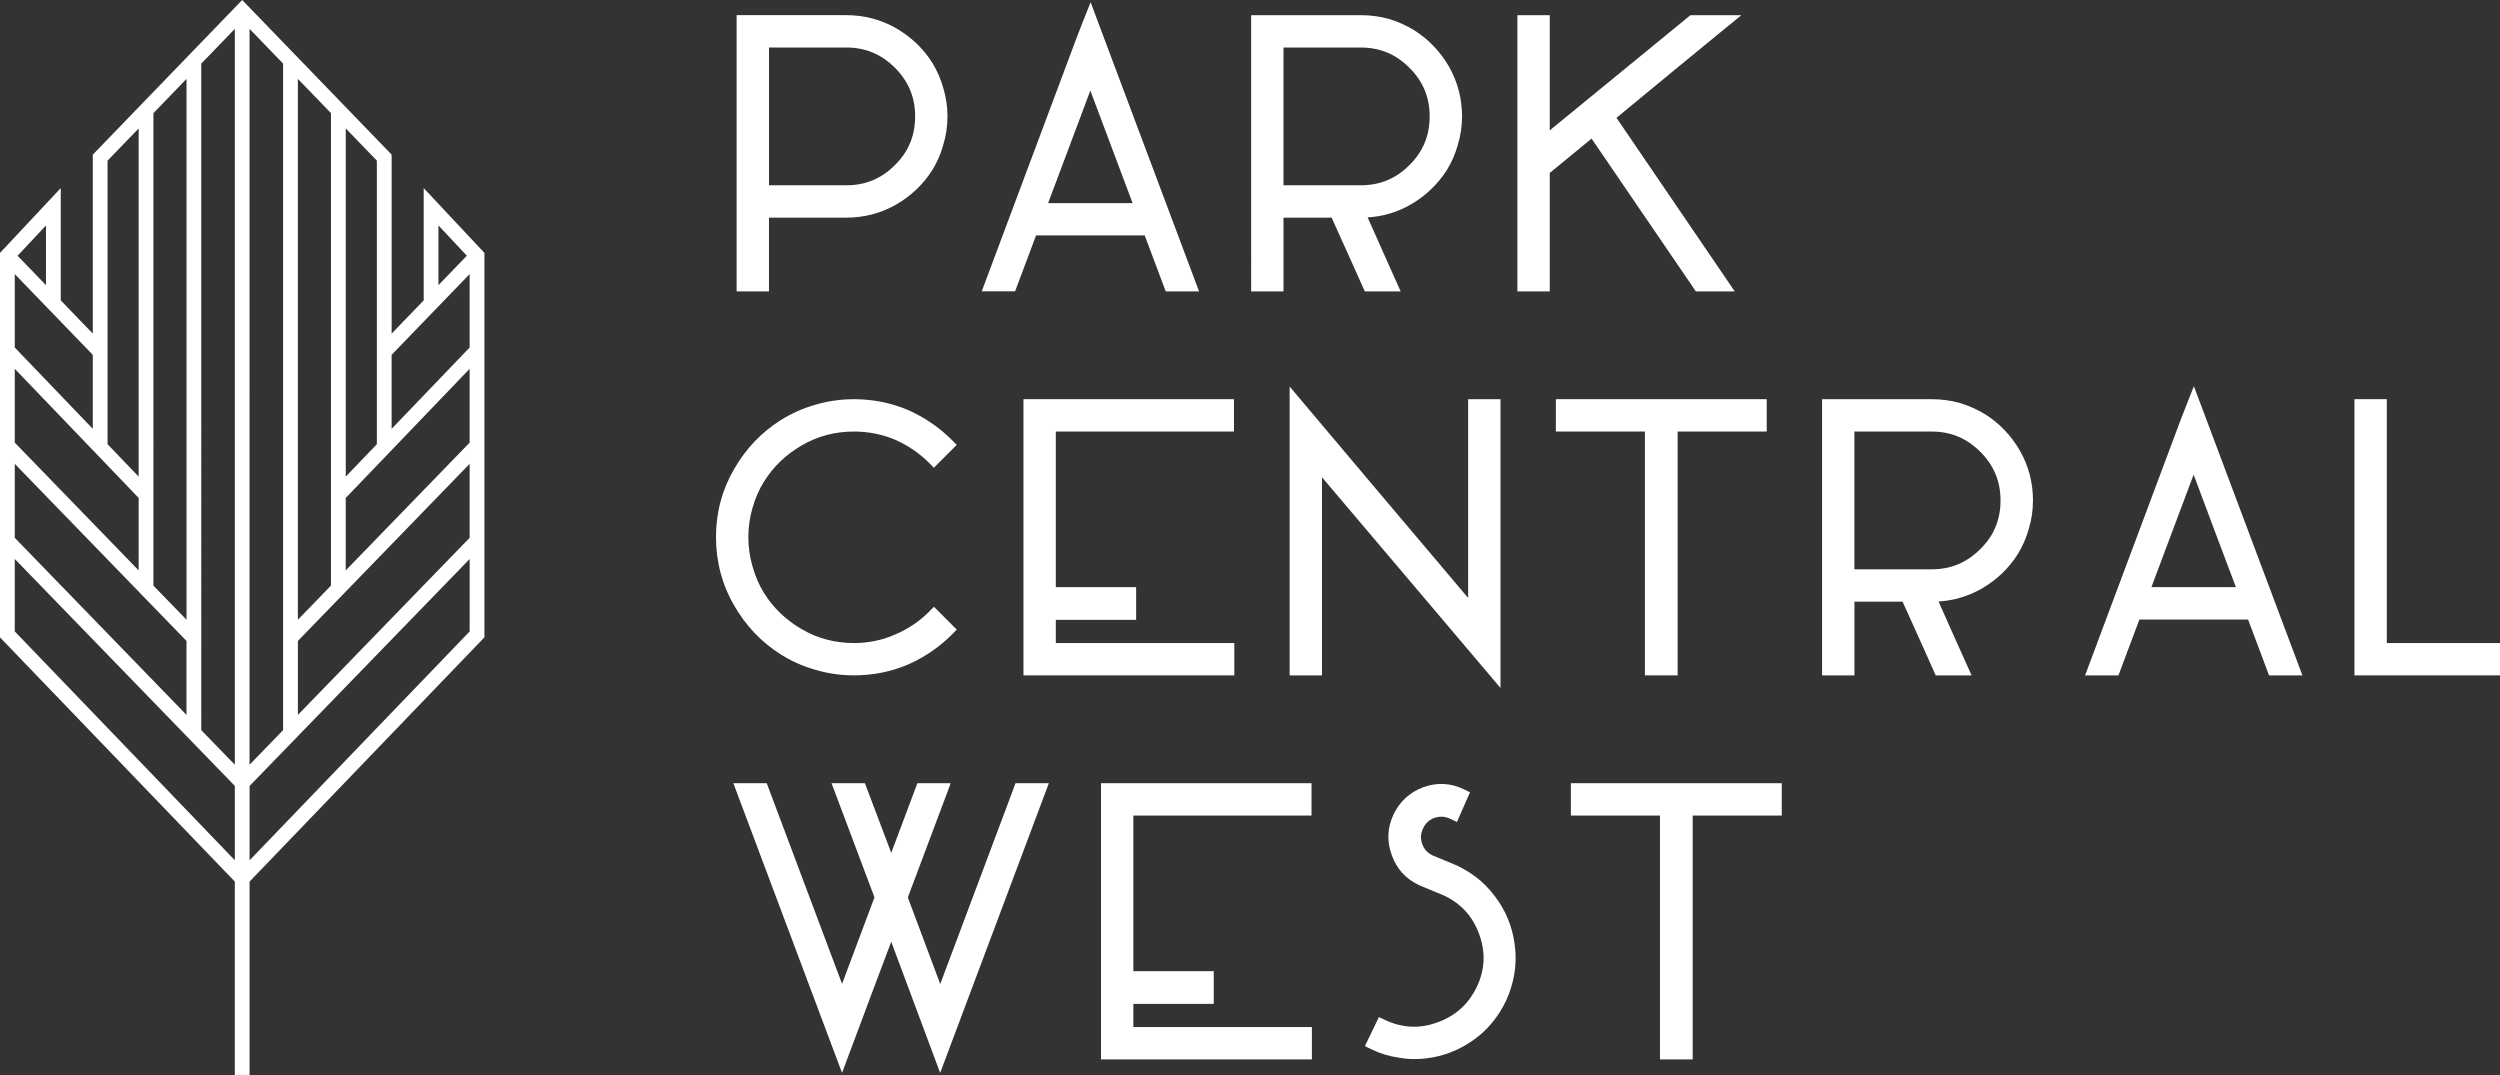 <?xml version="1.0" encoding="UTF-8"?><svg id="a" xmlns="http://www.w3.org/2000/svg" viewBox="0 0 1041.71 448.02"><rect x="0" y="0" width="1041.71" height="448.02" fill="#333333" stroke="none"/><defs><style>.b{fill:#fff;}</style></defs><g><g><polygon class="b" points="472.25 418.3 505.74 418.3 505.74 404.67 472.25 404.67 472.25 339.83 546.49 339.83 546.49 326.35 458.77 326.35 458.77 441.44 546.64 441.44 546.64 427.96 472.25 427.96 472.25 418.3"/><path class="b" d="M422.42,328.32c-13.07,34.96-23.29,62.19-30.64,81.71-5.82-15.45-10.32-27.47-13.5-36.09,7.27-19.27,12.72-33.78,16.34-43.5l1.52-4.09h-13.88l-.74,1.96c-4.14,10.98-7.53,20-10.15,27.06-4.41-11.69-7.82-20.71-10.24-27.07l-.74-1.95h-13.9l1.55,4.1c7.21,19.09,12.66,33.59,16.34,43.47-5.58,14.85-10.08,26.86-13.51,36.04-13.44-35.92-23.65-63.13-30.64-81.64l-.74-1.96h-13.9l1.53,4.09c18.16,48.42,31.79,84.78,40.91,109.04l2.84,7.56,2.83-7.57c7.89-21.15,13.79-36.83,17.66-47.07,8.64,23.12,14.49,38.8,17.56,47.06l2.83,7.61,2.85-7.6c18.14-48.43,31.78-84.76,40.9-109.03l1.54-4.1h-13.9l-.74,1.97Z"/><path class="b" d="M624.62,375.91c-2.08-3.21-4.61-6.15-7.56-8.8-2.89-2.48-6.19-4.63-10.04-6.49l-10.01-4.15c-2.17-1.01-3.6-2.58-4.39-4.81-.79-2.23-.69-4.33,.33-6.44,1.01-2.17,2.55-3.61,4.67-4.39,2.27-.8,4.42-.69,6.59,.33l2.87,1.34,5.46-12.38-2.68-1.28c-5.56-2.68-11.32-2.81-16.77-.83-5.68,2.11-9.88,5.97-12.46,11.45-2.58,5.48-2.81,11.16-.69,16.88,2.03,5.71,5.84,9.91,11.51,12.56l10.01,4.14c7.26,3.37,12.13,8.67,14.88,16.18,2.74,7.53,2.44,14.68-.9,21.83-3.47,7.28-8.82,12.16-16.37,14.91-7.43,2.76-14.58,2.45-21.84-.92l-2.67-1.24-5.82,12.1,2.69,1.31c3.66,1.78,7.49,2.94,11.23,3.45,2.22,.42,4.46,.64,6.69,.64,1.67,0,3.35-.1,5.02-.31,6.98-.84,13.51-3.36,19.42-7.51,5.94-4.17,10.59-9.77,13.83-16.66,2.6-5.71,3.91-11.62,3.91-17.56,0-1.13-.05-2.33-.15-3.61-.62-7.25-2.89-13.9-6.73-19.73Z"/><polygon class="b" points="654.56 326.35 654.56 339.83 691.68 339.83 691.68 441.44 705.31 441.44 705.31 339.83 742.43 339.83 742.43 326.35 654.56 326.35"/></g><g><path class="b" d="M841.58,187.64c-3.64-6.23-8.48-11.29-14.42-15.03-3.21-1.96-6.73-3.53-10.53-4.7-3.74-1.04-7.69-1.57-11.73-1.57h-45.67v115.09h13.48v-30.71h20.06c5.8,12.79,10.14,22.42,13.01,28.92l.8,1.8h14.96l-1.92-4.27c-4.99-11.06-8.93-19.91-11.85-26.53,6.43-.41,12.48-2.23,18.04-5.41,6.23-3.63,11.27-8.47,15.03-14.43,1.98-3.24,3.52-6.78,4.53-10.45,1.15-3.78,1.74-7.75,1.74-11.8,0-7.49-1.85-14.51-5.5-20.87v-.02Zm-7.99,20.89c0,8.05-2.75,14.68-8.43,20.27-5.68,5.67-12.31,8.43-20.28,8.43h-32.19v-57.41h32.19c7.96,0,14.6,2.76,20.28,8.43,5.67,5.68,8.43,12.31,8.43,20.28Z"/><polygon class="b" points="994.54 267.95 994.54 166.33 981.06 166.33 981.06 281.42 1041.71 281.42 1041.71 267.95 994.54 267.95"/><path class="b" d="M916.91,168.3l-2.75-7.36-2.9,7.31c-1.16,2.94-2.04,5.18-2.63,6.74l-39.81,106.44h13.9l.74-1.97c3.41-9.13,6.07-16.24,7.99-21.32h45.29c3.51,9.41,6.19,16.52,8,21.33l.74,1.96h13.9l-1.54-4.1c-18.24-48.52-31.88-84.86-40.91-109.03Zm14.76,76.35h-35.21c7.28-19.48,13.14-35.11,17.59-46.88,7.4,19.8,13.27,35.43,17.62,46.88Z"/><path class="b" d="M387.02,255c-3.98,3.97-8.7,7.13-14.08,9.41-5.32,2.35-11.08,3.54-17.12,3.54-7.86,0-15.13-1.92-21.62-5.71h-.02c-6.62-3.81-11.94-8.9-15.83-15.14-2.07-3.33-3.66-7.03-4.77-11.07-1.17-3.86-1.76-7.98-1.76-12.22s.6-8.28,1.78-12.29c1.08-3.87,2.68-7.53,4.75-10.85,3.88-6.24,9.21-11.33,15.84-15.14,6.48-3.79,13.76-5.71,21.62-5.71,6.04,0,11.82,1.15,17.12,3.39,5.35,2.36,10.08,5.57,14.07,9.55l2.14,2.15,9.52-9.54-2.14-2.14c-5.21-5.19-11.35-9.37-18.28-12.43-11.8-5.03-26.06-5.87-38.39-2.17-5.09,1.42-9.92,3.55-14.34,6.31-8.14,5.09-14.75,12.02-19.63,20.55-5.01,8.59-7.54,18.11-7.54,28.31s2.54,19.87,7.53,28.43c4.89,8.55,11.5,15.48,19.65,20.58,4.4,2.76,9.23,4.88,14.28,6.29,5.1,1.54,10.49,2.31,16.02,2.31,7.96,0,15.51-1.5,22.47-4.48,6.9-3.04,13.04-7.22,18.24-12.41l2.15-2.15-9.52-9.54-2.15,2.15Z"/><polygon class="b" points="439.94 258.28 473.41 258.28 473.41 244.65 439.94 244.65 439.94 179.81 514.17 179.81 514.17 166.33 426.46 166.33 426.46 281.42 514.32 281.42 514.32 267.95 439.94 267.95 439.94 258.28"/><path class="b" d="M611.76,249.16c-30.43-35.96-53.44-63.22-69.04-81.75l-5.35-6.36v120.37h13.48v-82.55c30.43,35.88,53.45,63.03,69.04,81.48l5.34,6.32v-120.33h-13.48v82.83Z"/><polygon class="b" points="648.3 179.81 685.41 179.81 685.41 281.42 699.04 281.42 699.04 179.81 736.16 179.81 736.16 166.33 648.3 166.33 648.3 179.81"/><path class="b" d="M567.89,119.61l.8,1.8h14.94l-1.92-4.27c-4.97-11.07-8.93-19.92-11.84-26.54,6.43-.41,12.48-2.23,18.04-5.42,6.2-3.62,11.26-8.46,15.03-14.42,1.98-3.23,3.51-6.77,4.53-10.45,1.15-3.8,1.74-7.77,1.74-11.8,0-7.47-1.85-14.49-5.5-20.87v-.02c-3.66-6.23-8.5-11.27-14.44-15.02-3.2-1.96-6.71-3.54-10.52-4.71-3.73-1.04-7.68-1.57-11.74-1.57h-45.68V121.41h13.48v-30.71h20.06c5.79,12.79,10.14,22.43,13.01,28.92Zm19.4-50.82c-5.67,5.67-12.3,8.42-20.28,8.42h-32.2V19.8h32.2c7.97,0,14.6,2.76,20.27,8.43,5.68,5.68,8.44,12.32,8.44,20.28s-2.75,14.68-8.43,20.28Z"/><path class="b" d="M320.43,90.69h32.19c7.5,0,14.52-1.85,20.89-5.51,6.22-3.62,11.27-8.46,15.03-14.42,1.99-3.25,3.52-6.79,4.52-10.45,1.16-3.77,1.74-7.74,1.74-11.81s-.59-8.04-1.72-11.72c-1.03-3.74-2.57-7.29-4.57-10.57-3.73-5.92-8.78-10.75-15.03-14.4-6.36-3.65-13.38-5.5-20.87-5.5h-45.67V121.41h13.48v-30.71Zm52.47-21.9c-5.67,5.67-12.3,8.42-20.28,8.42h-32.19V19.8h32.19c7.97,0,14.6,2.76,20.27,8.43,5.68,5.68,8.44,12.32,8.44,20.28s-2.75,14.68-8.43,20.28Z"/><path class="b" d="M705.72,120.09l.9,1.32h16.21l-49.27-72.32c20.08-16.58,35.23-29.04,45.46-37.39l6.58-5.37h-21.22l-.84,.68c-27,22.08-46.27,37.84-57.79,47.32V6.32h-13.48V121.41h13.48v-49.35c7.24-5.97,13.06-10.73,17.43-14.31,18.78,27.56,32.96,48.33,42.55,62.34Z"/><path class="b" d="M476.99,98.11l.38,1.01c3.34,8.91,5.87,15.69,7.63,20.33l.74,1.96h13.89l-1.54-4.1c-18.24-48.52-31.87-84.86-40.9-109.03l-2.74-7.34-2.91,7.27c-1.18,2.94-2.06,5.2-2.64,6.76l-39.83,106.43h13.9l.74-1.97c3.41-9.14,6.08-16.25,7.99-21.33h45.29Zm-5.05-13.47h-35.21c7.28-19.48,13.14-35.11,17.6-46.89,7.4,19.8,13.27,35.43,17.61,46.89Z"/></g></g><path class="b" d="M201.85,265.58V105.38s-25.3-27.01-25.3-27.01v46.8l-13.36,13.83V64.44S100.92,0,100.92,0L38.67,64.44v74.56s-13.36-13.83-13.36-13.83v-46.8L0,105.38v160.2s97.84,101.76,97.84,101.76v80.69h6.15v-80.69l97.85-101.76Zm-97.85,92.89v-30.98l91.7-94.57v30.19s-91.7,95.36-91.7,95.36ZM57.78,207.49v30.19L6.15,184.43v-30.76s51.63,53.81,51.63,53.81Zm19.94,50.75l-13.79-14.22V47.14l13.79-14.27v225.36ZM6.15,193.27l71.56,73.8v30.82L6.15,224.09v-30.82ZM83.86,26.51l13.99-14.48V318.66l-13.99-14.43V26.51Zm111.83,127.17v30.76s-51.63,53.24-51.63,53.24v-30.19l51.63-53.81Zm0,70.41l-71.56,73.8v-30.82l71.56-73.8v30.82Zm-57.78,19.93l-13.79,14.22V32.87l13.79,14.27V244.02Zm-19.94,60.21l-13.99,14.43V12.03l13.99,14.48V304.23ZM182.69,93.93l11.83,12.63-11.83,12.25v-24.88Zm13,20.27v30.6s-32.51,33.89-32.51,33.89v-30.83s32.51-33.66,32.51-33.66Zm-38.66,70.89l-12.96,13.51V53.51l12.96,13.42v118.17ZM57.78,53.51V198.61l-12.96-13.51V66.93s12.96-13.42,12.96-13.42Zm-19.11,125.18L6.15,144.8v-30.6s32.51,33.66,32.51,33.66v30.83Zm-19.51-59.87l-11.83-12.25,11.83-12.63v24.88ZM6.15,263.1v-30.19s91.7,94.57,91.7,94.57v30.98L6.15,263.1Z"/></svg>